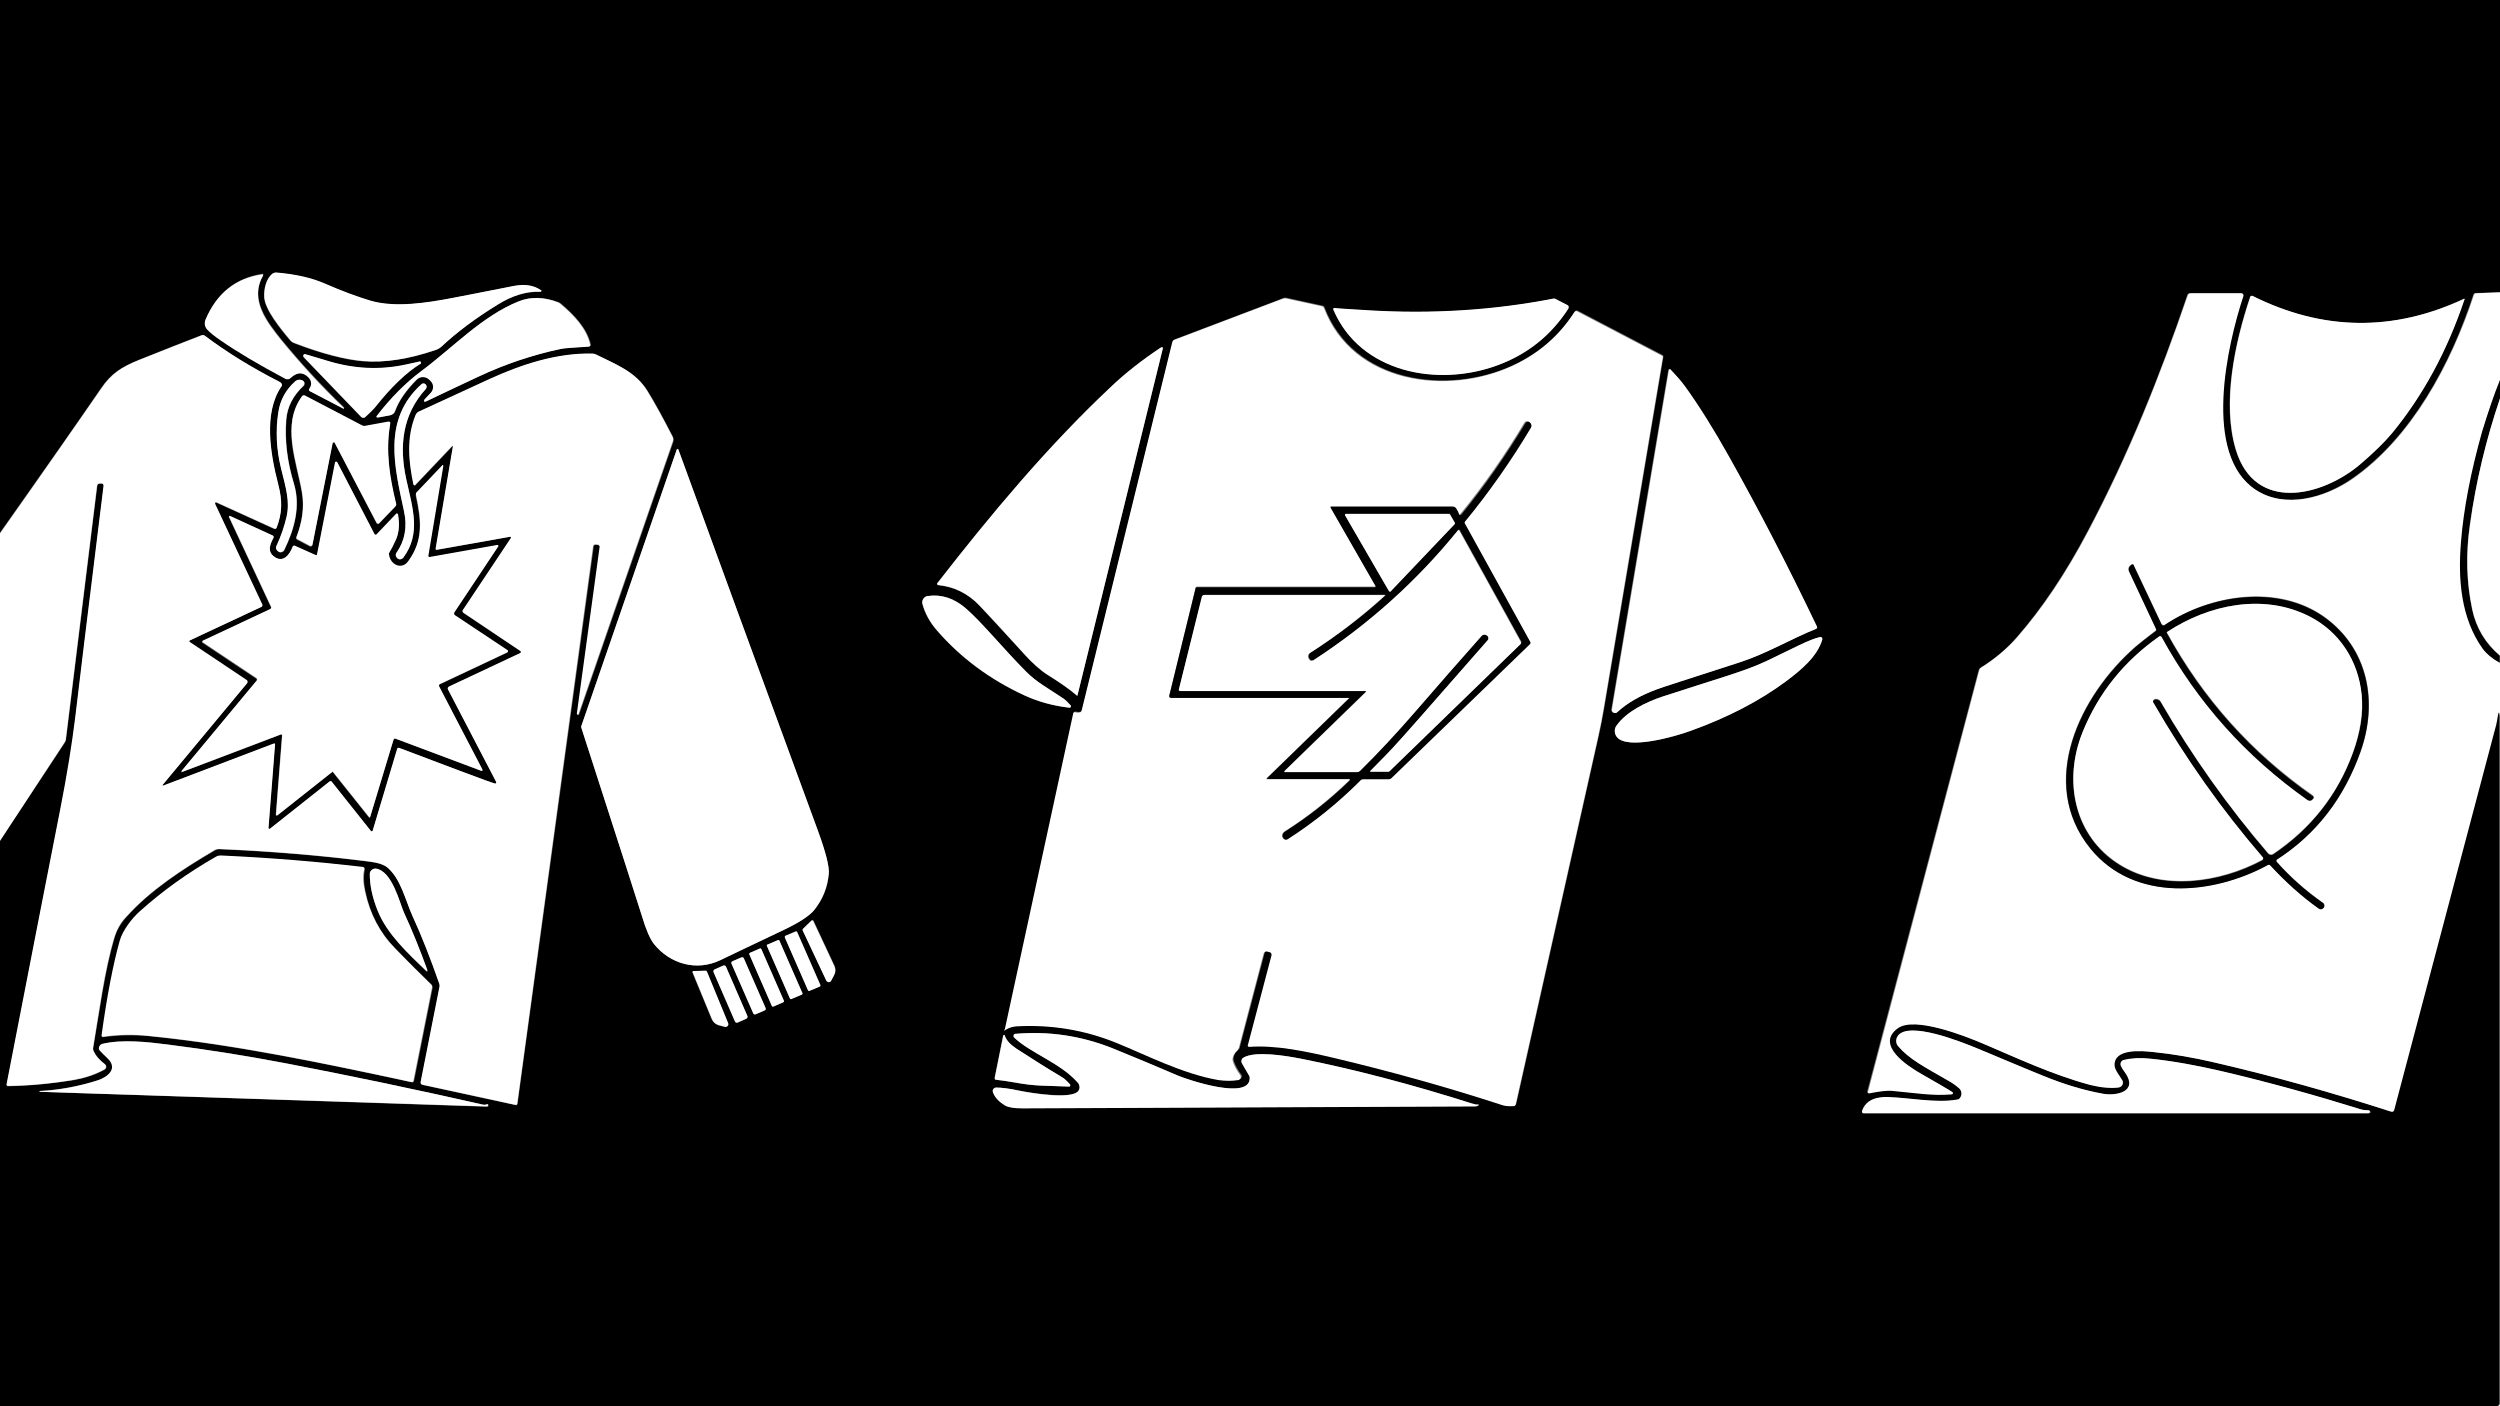 <svg xmlns="http://www.w3.org/2000/svg" xmlns:xlink="http://www.w3.org/1999/xlink" id="Layer_1" x="0px" y="0px" viewBox="0 0 768 432" style="enable-background:new 0 0 768 432;" xml:space="preserve"><rect x="0" y="0" width="768" height="432" fill="#808080" stroke="none"/><style type="text/css">	.st0{fill:#FFFFFF;}</style><path d="M768,0v89.8l-7.5,0.2c-0.3,0-0.6,0.2-0.7,0.5c-6.9,21.2-19.1,44-37.4,56.6c-8.5,5.9-20.6,9.2-29.6,3.3 c-16.5-10.9-8.8-44.5-3.8-59.6c0.1-0.3-0.1-0.6-0.4-0.7c-0.1,0-0.1,0-0.2,0h-15.7c-0.4,0-0.7,0.2-0.8,0.6 c-8.4,24.8-18.2,49.1-30.7,72.7c-6.7,12.7-14,23.6-21.9,32.6c-3,3.5-6.7,6.5-10.9,9.1c-0.3,0.2-0.5,0.5-0.6,0.9l-34.2,129.3 c0,0.2,0,0.3,0.2,0.4h0.1c3.3-0.6,5.6-0.9,6.9-0.8c7.5,0.7,12.5,1.6,18.5,1.1c0.2,0,0.3-0.2,0.3-0.4c0-0.1-0.1-0.2-0.2-0.3 c-2.8-1.7-5.9-3.5-9.4-5.5c-4.4-2.5-14.4-9-7.4-14.1c5.2-3.8,21,2.5,26.4,4.8c9.7,4.1,21.1,9.5,32.7,12.6c3.2,0.8,6.1,1.1,8.8,0.8 c0.8-0.1,1.4-0.8,1.3-1.6c0-0.2-0.1-0.4-0.2-0.5c-0.7-1.2-2.3-3.2-2.4-4.7c-0.1-5.1,8.2-4.4,11.9-4c6.1,0.6,12.4,1.7,18.8,3.2 c18.3,4.2,36.4,9.3,54.3,15.1c0.4,0.1,0.8-0.1,1-0.5l0,0c1.1-4.1,11.5-43.5,31.3-118.2c0.2-0.6,0.3-1.5,0.5-2.6 c0.2-1.7,0.5-1.7,0.8-0.2v211.5c-0.2,0.2-0.4,0.3-0.5,0.6H0V258.3l19.9-30.1c0.2-0.3,0.3-0.6,0.4-1l9.6-77.9c0-0.4,0.4-0.7,0.8-0.7 h0.5c0.4,0,0.7,0.3,0.7,0.7v0.1c-5.1,41.3-8,65-8.7,71.2c-0.9,8.1-2.4,17.5-4.6,28.2c-3.3,16.7-8.8,44.9-16.5,84.5 c0,0.2,0.1,0.4,0.3,0.4h0.1c6.6-0.1,13.4-0.8,20.4-1.9c3.3-0.6,6.4-1.6,9.3-3.2c0.5-0.3,0.6-0.8,0.4-1.3c-0.1-0.1-0.2-0.2-0.3-0.3 c-1.6-1.2-2.8-2.6-3.5-4.1c-0.2-0.3-0.2-0.7-0.1-1.1c1.8-10.5,3.5-23.5,6.5-33.7c0.7-2.3,1.9-4.4,3.5-6.2 c7.5-8.4,17.4-14.8,27.4-20.7c0.4-0.2,0.8-0.3,1.2-0.3c16.3,0.7,31.9,2,46.6,3.9c2.4,0.3,4.1,0.9,5.1,1.7c4.2,3.5,5.6,10.1,7.8,15 c2.7,6,5.4,13,8.2,20.7c0.1,0.3,0.1,0.6,0.1,1l-5.8,29.3c-0.1,0.3,0.2,0.7,0.5,0.8l28.6,6.2c0.3,0.1,0.5-0.1,0.6-0.4l0,0l23.4-171.2 c0-0.3,0.3-0.5,0.7-0.5l0.8,0.1c0.3,0,0.6,0.3,0.5,0.7l-7,51.2c0,0.1,0.1,0.3,0.2,0.3c0.1,0,0.2-0.1,0.3-0.2l29-83.9 c0.1-0.4,0.1-0.9-0.1-1.3c-3-5.9-5.6-10.6-7.7-14c-3.8-6.2-10.1-8.4-15.8-11.3c-0.4-0.2-0.8-0.3-1.2-0.3 c-10.8-0.2-21.4,3.2-31.5,7.8c-3.4,1.6-10.6,4.9-21.5,9.9c-0.6,0.3-1,0.7-1.3,1.3c-2.8,6.9-2.1,14.2-0.6,21.3c0,0.1,0.2,0.2,0.3,0.2 c0.1,0,0.1,0,0.1-0.1l11.4-12c0.1-0.1,0.1-0.1,0.2,0c0,0,0.1,0.1,0,0.1l-5.3,31.4c0,0.1,0.1,0.2,0.2,0.3h0.1l22.5-4 c0.2,0,0.3,0.1,0.4,0.3c0,0.1,0,0.2,0,0.2l-14.8,22.2c-0.2,0.2-0.1,0.6,0.1,0.7l0,0l17.6,11.8c0.2,0.1,0.2,0.3,0.1,0.5 c0,0.1-0.1,0.1-0.1,0.1L138.1,211c-0.3,0.2-0.5,0.5-0.3,0.9l0,0l14.8,28.4c0.1,0.2,0,0.4-0.2,0.5l0,0c-0.4,0.2-18.5-6.8-29.7-11 c-0.2-0.1-0.4,0-0.5,0.2l0,0l-7.7,25.3c-0.1,0.2-0.3,0.3-0.4,0.2c-0.1,0-0.1-0.1-0.2-0.1l-12-15.1c-0.1-0.2-0.4-0.2-0.6-0.1l0,0 L83,254.7c-0.1,0.1-0.3,0.1-0.5,0c-0.1-0.1-0.1-0.1-0.1-0.2l2-25.5c0-0.2-0.1-0.4-0.3-0.4c-0.1,0-0.1,0-0.2,0L50,241.5 c-0.1,0-0.2,0-0.2-0.1s0-0.1,0-0.2l26-31.3c0.2-0.2,0.2-0.6-0.1-0.8c0,0,0,0-0.1,0l-17.5-11.7c-0.2-0.1-0.2-0.3-0.1-0.5l0.1-0.1 l22-10.3c0.3-0.1,0.4-0.4,0.3-0.7l0,0l-14.4-31c-0.1-0.2,0-0.3,0.1-0.4c0.1,0,0.2,0,0.3,0l17.8,8.1c0.3,0.1,0.6,0,0.7-0.3l0,0 c1.8-4.6,1.9-8.2,0.5-13.3c-2.4-9.3-4.6-21.8,0.9-30c0.3-0.5,0.2-1.1-0.3-1.4c0,0-0.1,0-0.1-0.1c-9-4.6-16.7-9.4-23.2-14.3 c-0.3-0.2-0.6-0.3-0.9-0.1c-5,1.9-11.4,4.4-19.3,7.6c-5.4,2.2-8.5,4.2-11.6,8.8c-6.3,9.3-16.7,24.1-31.1,44.5V0H768z M166.2,89.3 c-2.2-1.6-5-2-8.3-1.4c-8.2,1.6-14.5,2.8-18.9,3.7c-8.3,1.6-17.7,3-25.1,0.9c-4-1.1-8.7-2.9-14.2-5.3c-4.1-1.8-9.1-2.9-15-3.4 c-0.4,0-0.7,0.1-1,0.3c-2,1.5-2.7,4.7-2.6,7.1c0.2,4,5.1,10,8,13.4c0.3,0.3,0.6,0.6,1.1,0.8c8.5,3.3,15.6,5.1,21.2,5.6 c6.6,0.5,14.1-0.6,22.3-3.4c0.7-0.2,1.3-0.6,1.9-1.1c4.6-4.3,10.3-8.6,17.3-12.9c4.5-2.8,8.9-4.1,13.1-3.9c0.1,0,0.2-0.1,0.2-0.2 C166.3,89.4,166.3,89.4,166.2,89.3z M105.4,125.5c0.1,0.1,0.2,0,0.3-0.1c0.1-0.1,0-0.2,0-0.3l0,0c-7-6.7-13.4-13.7-19.3-20.9 c-4.3-5.4-9.8-12.3-5.5-19.7c0.1-0.1,0-0.3-0.1-0.4c-0.1,0-0.1,0-0.2,0c-8.2,1.3-14,5.9-17.4,14c-0.4,1-0.2,2.1,0.5,2.9 c0.9,1,2.4,2.2,4.2,3.4c5.2,3.5,11.8,7.5,19.9,11.8c0.5,0.3,1.1,0.2,1.5-0.2c1.8-1.6,3.4-1.9,4.9-0.8c1.6,1.2,1.9,2.6,0.9,4.1 c-0.2,0.2-0.1,0.6,0.1,0.8l0,0L105.4,125.5z M756.8,91.8c-21.7,10.2-43.3,9.9-65-0.9c-0.2-0.1-0.5,0-0.6,0.2c0,0,0,0,0,0.1 c-4.8,14.3-8.7,32.8-4.4,47c5.9,19.3,26.4,14.4,38.1,4.5c4.3-3.6,7.6-6.9,10-9.8c9.4-11.5,16.8-25.1,22.1-40.9c0-0.1,0-0.2-0.1-0.3 C756.9,91.8,756.8,91.8,756.8,91.8z M130.9,123.3c7.1-3.4,12.6-6,16.3-7.7c8.1-3.8,16.6-6.6,25.3-8.5c0.8-0.2,3.6-0.4,8.5-0.7 c0.3,0,0.5-0.3,0.5-0.5c0,0,0,0,0-0.1c-1.1-4.9-4.9-8.9-9.1-12.5c-0.3-0.2-0.5-0.4-0.8-0.5c-4.4-1.6-8.4-1.7-12.1-0.3 c-11.2,4.4-20.4,14.3-29.9,21.4c-4.8,3.6-9.4,8.2-13.7,13.8c-0.1,0.1-0.1,0.3,0.1,0.4c0.1,0,0.2,0.1,0.2,0.1l3.8-0.7 c0.7-0.1,1.3-0.6,1.5-1.3c1.1-3.2,3.4-6.4,6.7-9.7c1.1-1,2.8-1.1,3.8,0l0.4,0.4c1.1,1,1.1,2.7,0.1,3.7l-1.9,2 c-0.2,0.1-0.2,0.4,0,0.5C130.6,123.4,130.7,123.4,130.9,123.3z M309,316.3c1-0.7,2.1-1.1,3.5-1.2c10.7-0.5,20.9,1.2,30.8,5.1 c8.5,3.4,20.2,9.6,31.3,11.4c2.1,0.3,4.1,0.4,6.1,0c0.5-0.1,0.8-0.6,0.8-1.1c0-0.1-0.1-0.3-0.2-0.4c-1.1-1.5-1.9-2.9-2.3-4.3 c-0.1-0.4-0.1-0.8,0-1.1c0.2-0.8,0.6-1.5,1.4-2.2c0.3-0.2,0.5-0.5,0.5-0.9l7.6-28.9c0.1-0.5,0.6-0.7,1-0.6l0.8,0.2 c0.4,0.1,0.7,0.6,0.6,1l0,0l-7.3,27.7c-0.1,0.2,0.1,0.4,0.2,0.4h0.1c8.4-0.6,17.6,1.4,26.5,3.5c16.8,4,33.8,8.8,51,14.3 c1,0.3,2.3,0.4,3.8,0.4c0.3,0,0.5-0.2,0.6-0.5c4.4-19.6,12.8-57.2,25.3-112.8c0.7-3.1,1.3-6.2,1.8-9.2 c5.7-33.8,11.7-69.6,18.1-107.5c0-0.2-0.1-0.4-0.2-0.5l-26.2-13.7c-0.3-0.1-0.6,0-0.7,0.2c-4.7,7.4-11.1,12.9-19.1,16.6 c-20.1,9.3-49.1,5.4-57.9-17.8c-0.1-0.3-0.3-0.5-0.6-0.5l-11-2.4c-0.4-0.1-0.8-0.1-1.1,0.1L361,104.2c-0.4,0.1-0.6,0.4-0.7,0.8 l-27.8,113c-0.1,0.4-0.4,0.7-0.8,0.7c-0.5,0-1,0-1.2-0.1s-0.4,0-0.5,0.2v0.1l-21,97c0,0.1,0,0.2,0.2,0.3 C308.9,316.4,309,316.4,309,316.3z M409.6,95.1c8.3,19.5,32.2,23.7,50.2,17.2c9.4-3.4,16.7-9.2,22-17.5c0.2-0.3,0.1-0.8-0.2-1 c0,0,0,0-0.1,0l-3.7-1.9c-0.2-0.1-0.3-0.1-0.5-0.1c-18.4,3.6-37.4,4.8-57.1,3.6c-6.4-0.4-9.9-0.6-10.3-0.7c-0.2,0-0.3,0.1-0.4,0.3 C409.5,95,409.5,95.1,409.6,95.1z M331,213.6l26.2-106.4c0-0.2-0.1-0.4-0.3-0.4c-0.1,0-0.2,0-0.3,0c-5.7,3.7-11,7.9-15.7,12.4 c-19.4,18.3-36.5,38.8-53,60c-0.1,0.1-0.1,0.4,0.1,0.5c0,0,0.1,0.1,0.2,0.1c5,0.5,9.3,2.6,12.8,6.4c4.1,4.4,8.8,9.5,14.1,15.3 c1.7,1.9,4.6,4.5,6.6,5.8c3.8,2.3,6.9,4.5,9.2,6.5C330.9,213.7,331,213.7,331,213.6C331,213.7,331,213.6,331,213.6z M129.1,111.1 c0,0-1.5,0.3-4.5,1c-7.9,1.7-15.9,1.3-24-1.2c-4.2-1.3-6.4-2-6.7-2c-0.3-0.1-0.6,0.1-0.7,0.4c0,0.2,0,0.4,0.1,0.5l17.7,18.4 c0.3,0.3,0.8,0.3,1.2,0l0,0c1.1-1.1,2.3-2.2,3.1-3.1c4.8-6.2,9.5-10.6,13.9-13.3c0.2-0.1,0.2-0.3,0.1-0.5 C129.3,111.2,129.2,111.1,129.1,111.1z M496.8,218.8c3.2-2.9,7.2-5.2,12.2-7.1c1.3-0.5,9.8-3.3,25.5-8.3c8.3-2.7,15.5-7.1,23.2-10.2 c0.3-0.1,0.4-0.4,0.3-0.7l0,0c-8.8-18.5-17.8-35.9-27-52.2c-4.7-8.4-9.2-15.6-13.6-21.7c-1.1-1.6-2.6-3.3-4.4-5.1 c-0.1-0.1-0.3-0.1-0.4,0l-0.1,0.1L495,217.9c-0.1,0.5,0.3,1.1,0.8,1.1C496.2,219.1,496.5,219,496.8,218.8z M93.1,117l-0.2-0.1 c-0.7-0.4-1.5-0.2-2.1,0.3c-2.9,2.5-4.7,5.6-5.2,9.4c-0.9,5.8-0.6,11.6,0.8,17.3c1.5,6,2.8,10.2,1.7,15c-0.7,3-1.7,5.9-3.1,8.9 c-0.3,0.6,0,1.3,0.6,1.7l0.1,0.1c0.6,0.3,1.4,0,1.7-0.6c3.1-6.5,5-13.4,3-20.2c-2.1-6.9-2.9-13.4-2.4-19.8c0.3-4,2.1-7.5,5.4-10.5 c0.3-0.3,0.4-0.9,0-1.2C93.2,117.1,93.2,117.1,93.1,117z M130.8,118.1c-0.3-0.4-0.9-0.4-1.3-0.1l0,0c-12.1,10.9-8.3,25.4-5.4,39 c1,4.8,0.3,9.1-2.3,12.8c-0.4,0.5-0.3,1.3,0.3,1.7l0.1,0.1c0.5,0.4,1.3,0.3,1.7-0.3c5.5-7.4,2.8-15.1,0.9-24.1 c-2.2-10-1.2-19.8,6-27.7C131.1,119.2,131.1,118.6,130.8,118.1L130.8,118.1z M102.8,136l12.9,24.8c0.1,0.2,0.4,0.3,0.6,0.2l0.1-0.1 l4.9-5.1c0.2-0.2,0.3-0.6,0.3-0.9c-2-8.3-3.2-16.2-1.8-24.6c0-0.3-0.1-0.6-0.4-0.6c-0.1,0-0.1,0-0.2,0l-7.1,1.3 c-0.3,0.1-0.6,0-0.9-0.1l-17.6-9.2c-0.3-0.2-0.7-0.1-0.9,0.2c-6.4,8.8-1.6,20.1,0,29.5c0.8,4.7,0,9.3-1.7,13.7 c-0.1,0.3,0,0.5,0.2,0.7l4,2.1c0.2,0.1,0.5,0,0.7-0.2v-0.1l6.2-31.3c0-0.2,0.2-0.3,0.4-0.3C102.7,135.8,102.8,135.9,102.8,136z  M207.9,138.1L178.6,223c-0.1,0.2-0.1,0.4,0,0.6c12,37.2,18.2,56.4,18.5,57.5c1.3,4.4,2.6,7.4,3.8,8.9c5.1,6.3,13.2,8.4,20.3,5 c4.7-2.2,11.1-5.3,19.3-9.2c4.9-2.3,8.1-4.4,9.6-6.2c2.7-3.3,4.2-7,4.5-11.2c0.2-2.1-0.9-6.5-3.3-13.1 c-19.3-52.5-33.6-91.6-42.9-117.2c0-0.1-0.2-0.2-0.3-0.2C208,138,207.9,138.1,207.9,138.1z M121.8,158l-6,6.3 c-0.2,0.2-0.5,0.2-0.6,0l-0.1-0.1l-11.4-22c-0.1-0.2-0.3-0.2-0.5-0.2c-0.1,0.1-0.2,0.1-0.2,0.3l-5.5,28.1c0,0.2-0.2,0.3-0.4,0.3 c0,0,0,0-0.1,0l-6.5-2.9c-0.2-0.1-0.5,0-0.6,0.2l0,0c-0.9,2.5-3.1,5.2-5.9,2.9c-1.9-1.6-1-3.6,0-5.6c0.1-0.2,0-0.5-0.2-0.7l0,0 l-13.1-6c-0.1-0.1-0.3,0-0.4,0.1c0,0.1,0,0.1,0,0.2l12.9,27.6c0.1,0.3,0,0.6-0.3,0.7l0,0L62.2,197c-0.1,0.1-0.2,0.2-0.1,0.4l0.1,0.1 l16.5,11c0.2,0.2,0.3,0.5,0.1,0.7l0,0L55.7,237c-0.1,0.1-0.1,0.2,0,0.2c0,0,0.1,0.1,0.2,0l30.3-11.5c0.2-0.1,0.4,0,0.4,0.2v0.1 l-1.9,24.3c0,0.2,0.1,0.3,0.3,0.3c0.1,0,0.2,0,0.2-0.1l16.8-13.3c0.1,0,0.1,0,0.2,0l11.1,13.9c0.1,0.1,0.2,0.1,0.3,0l0.1-0.1 l7.2-23.8c0.1-0.2,0.3-0.4,0.5-0.3l0,0l26.4,9.9c0.2,0.1,0.3,0,0.4-0.2c0-0.1,0-0.2,0-0.2L134.8,211c-0.1-0.3,0-0.6,0.2-0.7l0,0 l20.6-9.7c0.2-0.1,0.3-0.3,0.2-0.5c0-0.1-0.1-0.1-0.1-0.2l-16.1-10.7c-0.3-0.2-0.4-0.6-0.2-0.9l0,0l13.5-20.3c0.1-0.1,0-0.3-0.1-0.4 c-0.1,0-0.1-0.1-0.2,0l-20.8,3.7c-0.2,0-0.4-0.1-0.4-0.3v-0.1l4.6-27.6c0-0.1,0-0.2-0.1-0.2s-0.1,0-0.1,0.1l-7.8,8.2 c-0.2,0.2-0.3,0.6-0.3,0.9c1.7,7.8,2.3,14-2.4,20.4c-2,2.7-5.6,1.1-5.9-2.1c0-0.3,0-0.6,0.2-0.8c0.4-0.6,1.1-1.9,2-3.9 c0.9-2.1,1.1-4.6,0.6-7.5C122.2,158.2,122,158.1,121.8,158C121.9,157.9,121.8,157.9,121.8,158z M328.5,217.4c0.2,0,0.5-0.2,0.5-0.4 c0-0.1,0-0.2-0.1-0.3c-0.8-0.9-1.5-1.6-2.2-2.1c-4.9-3.4-8.2-5-11.4-8.2c-6.8-6.8-13.7-15.3-18.7-19.6c-3.5-3.1-7.4-4.3-11.6-3.7 c-1.1,0.2-1.8,1.2-1.7,2.2c0,0.1,0,0.1,0,0.2c0.8,3,2.3,5.7,4.5,8.2c7.3,8.4,16.2,15,26.8,19.9C319,215.6,323.6,216.9,328.5,217.4z  M559.1,195.7c-3.5,0.8-7.9,3.3-16.5,7.4c-6.5,3.1-15.4,5.5-31.9,10.9c-4.8,1.6-11,4.5-14.1,8.9c-0.7,1-0.7,2.5,0.1,3.5 c3.2,4,17.6,0,22.7-1.9c11.4-4.1,21.2-9.2,29.4-15.3c4.5-3.4,9.4-7.4,11-12.7c0.1-0.3-0.1-0.7-0.4-0.8 C559.3,195.7,559.2,195.7,559.1,195.7z M31.8,318.6c4.5-0.6,9.1-0.7,13.8-0.3c26.8,2.7,54.5,8.5,81,14.2c0.3,0.1,0.5-0.1,0.6-0.4 l0,0l5.7-28.6c0.1-0.4-0.1-0.7-0.3-1c-3.4-3.3-7.2-7-11.1-11.1c-4.7-4.8-7.8-10.6-9.2-17.5c-0.6-2.7-0.6-5-0.2-6.8 c0.1-0.3-0.1-0.6-0.4-0.6c0,0,0,0-0.1,0c-13.8-1.6-28.3-2.8-43.5-3.5c-0.6,0-1.1,0.1-1.6,0.4c-8.7,4.9-16.4,10.5-23.3,16.7 c-2.5,2.2-5.3,5.9-6.2,9c-2,7.1-3.9,16.8-5.6,29.1c0,0.2,0.1,0.5,0.4,0.5C31.7,318.6,31.7,318.6,31.8,318.6z M131.3,298.2 c-2.4-6.6-4.8-12.5-7.2-17.7c-1.2-2.5-3.6-12.9-8.7-13.5c-0.9-0.1-1.7,0.5-1.8,1.4c0,0.1,0,0.1,0,0.2c0,3.4,0.8,7.2,2.4,11.2 c2.9,7.3,9.6,13.4,15,18.6c0.1,0.1,0.2,0.1,0.3,0C131.3,298.3,131.3,298.2,131.3,298.2z M246.8,285.3c-0.2,0.1-0.2,0.4-0.1,0.6 l7.2,15.3c0.2,0.4,0.7,0.6,1.1,0.4c0.2-0.1,0.3-0.2,0.4-0.4l0.9-1.7c0.5-0.9,0.5-1.9,0.1-2.8l-6.5-13.9c-0.1-0.1-0.2-0.2-0.4-0.1 c0,0,0,0-0.1,0L246.8,285.3z M244.9,286.3c-0.1-0.2-0.3-0.3-0.5-0.2l-3.1,1.3c-0.2,0.1-0.3,0.3-0.2,0.5l0,0l7.1,16.2 c0.1,0.2,0.3,0.3,0.5,0.2l3.1-1.3c0.2-0.1,0.3-0.3,0.2-0.5l0,0L244.9,286.3z M239.4,288.9c-0.1-0.1-0.2-0.2-0.4-0.1l0,0l-3.3,1.4 c-0.1,0.1-0.2,0.2-0.1,0.4l0,0l7.1,16.2c0.1,0.1,0.2,0.2,0.4,0.1l0,0l3.3-1.4c0.1-0.1,0.2-0.2,0.1-0.4l0,0L239.4,288.9z  M233.9,291.6c-0.1-0.2-0.3-0.3-0.5-0.2l-3,1.3c-0.2,0.1-0.3,0.3-0.2,0.5l0,0l6.9,15.8c0.1,0.2,0.3,0.3,0.5,0.2l3-1.3 c0.2-0.1,0.3-0.3,0.2-0.5l0,0L233.9,291.6z M228.5,294.4c-0.1-0.3-0.5-0.4-0.7-0.3l0,0l-2.8,1.2c-0.3,0.1-0.4,0.5-0.3,0.7l0,0 l6.7,15.3c0.1,0.3,0.5,0.4,0.7,0.3l0,0l2.8-1.2c0.3-0.1,0.4-0.5,0.3-0.7l0,0L228.5,294.4z M223,297c-0.1-0.3-0.5-0.4-0.8-0.3l0,0 l-2.7,1.2c-0.3,0.1-0.4,0.5-0.3,0.8l0,0l6.6,15.2c0.1,0.3,0.5,0.4,0.8,0.3l0,0l2.7-1.2c0.3-0.1,0.4-0.5,0.3-0.8l0,0L223,297z  M216.7,298.2l-3.7,0.2c-0.2,0-0.3,0.1-0.3,0.3v0.1l5.9,14.3c0.4,0.9,1.2,1.6,2.1,1.9l1.9,0.5c0.5,0.1,0.9-0.2,1-0.6 c0-0.2,0-0.4,0-0.5l-6.5-15.8C217.2,298.3,217,298.2,216.7,298.2z M727.7,341.1c-0.5-0.1-1.4,0-2.2-0.2 c-14.2-4.4-28.3-8.3-42.2-11.6c-8.2-2-15.8-3.3-22.7-4c-2.9-0.3-5.5-0.2-7.9,0.4c-0.8,0.2-1.2,1-1,1.7v0.1c0.2,0.5,0.6,1.2,1.3,2.1 c4.2,5.9-2.8,7.2-6.7,6.5c-5.6-1-11.8-2.8-18.4-5.5c-0.2-0.1-6.9-2.9-20.2-8.4c-5.3-2.2-21.2-8.5-24.5-3.9c-0.7,1-0.6,2.3,0.1,3.2 c3.3,3.9,7.7,6.2,16.3,11.1c0.8,0.5,1.7,1.1,2.4,1.8c0.9,0.8,1,2.2,0.2,3.1c-0.1,0.1-0.1,0.1-0.2,0.2c0,0-0.3,0.1-0.7,0.2 c-6.3,1.1-14.7-0.6-21.1-0.8c-3.3-0.1-6.7,0.7-8,4.3c-0.1,0.3,0.1,0.6,0.3,0.6c0.1,0,0.1,0,0.2,0h155.1c0.2,0,0.5-0.2,0.5-0.4 C728.1,341.4,727.9,341.2,727.7,341.1z M308.1,318.3l-2.6,12.9c0,0.2,0.1,0.5,0.3,0.5c0,0,0,0,0.1,0c1.1,0.1,3.3,0.4,6.7,1 c2.3,0.4,4.7,0.7,7.3,0.8c5.6,0.2,8.5,0.3,8.5,0.3c0.2-0.1,0.4-0.3,0.3-0.5c0-0.1,0-0.1-0.1-0.2c-0.9-1-1.7-1.8-2.6-2.3 c-4.1-2.5-8.7-5.4-13.9-8.7c-1.8-1.2-2.9-2.4-3.5-3.9c-0.1-0.2-0.2-0.2-0.4-0.2C308.2,318.1,308.1,318.2,308.1,318.3z M454,339.3 c-0.2,0.1-0.8,0-1.8-0.3c-18.6-5.9-36.2-10.5-52.7-13.8c-4.7-0.9-13.9-2.5-17.5-0.3c-0.6,0.4-0.8,1.1-0.5,1.7l2.2,3.8 c0.1,0.2,0.1,0.3,0.2,0.5c0.6,7.5-19.3,0.7-22.1-0.5c-6.7-2.9-13.4-5.7-20.1-8.4c-9.5-3.8-19.5-5.3-29.8-4.4c-0.3,0-0.6,0.3-0.5,0.7 c0,0.1,0.1,0.3,0.2,0.4c4.7,4.7,14.2,7.9,19.5,13.8c0.7,0.8,0.8,2,0.2,2.7c-2.1,2.5-14.2,0.6-18.4-0.2c-2.8-0.6-5.1-0.9-6.9-0.9 c-0.6,0-1,0.5-1,1c0,0.1,0,0.2,0.1,0.3c0.6,1.7,1.9,3,3.7,4.1c1.1,0.6,2.9,0.9,5.4,0.9s48.9-0.2,139-0.6c0.6,0,0.9-0.1,1.1-0.4 c0-0.1,0-0.2,0-0.2C454.1,339.3,454.1,339.3,454,339.3z M12.1,335.4C12.1,335.4,12.2,335.5,12.1,335.4l137.6,4.6 c0.2,0,0.4-0.2,0.4-0.4c0-0.1-0.1-0.3-0.2-0.4c-0.1,0-0.3,0-0.8,0.2c-0.1,0-0.3,0-0.8-0.1c-20.7-4.6-40.7-8.8-60.1-12.6 c-12.5-2.4-24.6-4.3-36.4-5.8c-6.2-0.8-14.2-1.7-20.3-0.2c-0.7,0.2-1.1,0.9-0.9,1.5c0,0.2,0.1,0.4,0.3,0.5c0.6,0.7,1.4,1.5,2.3,2.3 c3.4,3.2,0,5.8-3,6.8c-6,1.9-12,3-17.9,3.3l0,0v0.3H12.1z"></path><path class="st0" d="M166.1,89.6c-4.2-0.2-8.6,1.1-13.1,3.9c-7,4.3-12.7,8.6-17.3,12.9c-0.5,0.5-1.2,0.9-1.9,1.1 c-8.2,2.8-15.7,4-22.3,3.4c-5.6-0.5-12.6-2.3-21.2-5.6c-0.4-0.2-0.8-0.4-1.1-0.8c-2.9-3.5-7.9-9.5-8-13.4c-0.1-2.4,0.6-5.6,2.6-7.1 c0.3-0.2,0.7-0.3,1-0.3c5.9,0.5,10.9,1.6,15,3.4c5.5,2.4,10.2,4.1,14.2,5.3c7.4,2.1,16.8,0.7,25.1-0.9c4.4-0.8,10.7-2.1,18.9-3.7 c3.3-0.6,6-0.2,8.3,1.4c0.1,0.1,0.1,0.2,0,0.2C166.3,89.6,166.2,89.6,166.1,89.6z"></path><path class="st0" d="M105.4,125.5l-10.2-5.3c-0.3-0.1-0.4-0.5-0.2-0.7l0,0c1-1.5,0.7-2.9-0.9-4.1c-1.5-1.1-3.1-0.9-4.9,0.8 c-0.4,0.4-1,0.4-1.5,0.2c-8.1-4.3-14.7-8.2-19.9-11.8c-1.9-1.3-3.3-2.4-4.2-3.4c-0.7-0.8-0.9-1.9-0.5-2.9c3.4-8.1,9.2-12.8,17.4-14 c0.2,0,0.3,0.1,0.3,0.2s0,0.1,0,0.2c-4.3,7.4,1.2,14.3,5.5,19.7c5.9,7.2,12.3,14.2,19.3,20.9c0.1,0.1,0.1,0.2,0,0.3 C105.6,125.5,105.5,125.6,105.4,125.5L105.4,125.5z"></path><path class="st0" d="M768,89.8v26.9c-1.8,4.4-3.6,9.7-5.3,15.9c-3.5,12.5-5.7,23.8-6.5,34.1c-0.9,11.1,0,23.2,6.7,32.6 c1.1,1.6,2.8,3,5.2,4.3V220c-0.3-1.5-0.6-1.5-0.8,0.2c-0.2,1.1-0.3,1.9-0.5,2.6C747,297.5,736.6,336.9,735.5,341 c-0.1,0.4-0.5,0.7-0.9,0.5l0,0c-18-5.8-36.1-10.9-54.3-15.1c-6.4-1.5-12.7-2.6-18.8-3.2c-3.7-0.4-12-1.1-11.9,4 c0,1.5,1.7,3.4,2.4,4.7c0.4,0.7,0.1,1.6-0.6,2c-0.2,0.1-0.3,0.1-0.5,0.2c-2.7,0.3-5.6,0-8.8-0.8c-11.6-3.1-23-8.5-32.7-12.6 c-5.4-2.3-21.2-8.6-26.4-4.8c-7,5.1,3,11.6,7.4,14.1c3.5,2,6.7,3.8,9.4,5.5c0.2,0.1,0.2,0.3,0.1,0.5c-0.1,0.1-0.2,0.2-0.3,0.2 c-6,0.5-11-0.4-18.5-1.1c-1.2-0.1-3.5,0.1-6.9,0.8c-0.2,0-0.3-0.1-0.4-0.2v-0.1L608,206c0.1-0.4,0.3-0.7,0.6-0.9 c4.2-2.6,7.8-5.7,10.9-9.1c7.9-9,15.2-19.9,21.9-32.6c12.5-23.5,22.2-47.9,30.7-72.7c0.1-0.3,0.4-0.6,0.8-0.6h15.7 c0.3,0,0.6,0.3,0.6,0.6c0,0.1,0,0.1,0,0.2c-5,15.1-12.7,48.7,3.8,59.6c9,5.9,21.1,2.5,29.6-3.3c18.2-12.6,30.4-35.3,37.4-56.6 c0.1-0.3,0.3-0.5,0.7-0.5L768,89.8z M699.5,264c12.1-7.8,20.6-18.8,25.7-33.1c5.5-15.4,2.3-31.8-11.1-41.4 c-14.1-10.1-34.8-7.1-49,2.4c-0.3,0.2-0.8,0.1-1-0.2c0,0,0-0.1-0.1-0.1l-8.5-18c-0.1-0.3-0.4-0.4-0.7-0.2c0,0,0,0-0.1,0l-0.2,0.2 c-0.6,0.4-0.9,1.2-0.5,1.9l8.3,17.7c0.1,0.2,0,0.5-0.2,0.6c-3.2,2.4-5.2,4.1-6.2,4.9c-16.9,14.8-30.2,41.6-13.8,61.9 c13.5,16.6,37.6,14.3,54.4,5.1c0.3-0.2,0.7-0.1,0.9,0.1c4.7,5.1,9.6,9.5,14.8,13.2c0.5,0.3,1.1,0.2,1.5-0.2l0.1-0.1 c0.3-0.4,0.3-1.1-0.2-1.4l0,0c-5.3-3.7-10-7.9-14.2-12.6C699.2,264.6,699.2,264.3,699.5,264C699.5,264.1,699.5,264,699.5,264z"></path><path class="st0" d="M757.1,92c-5.3,15.8-12.7,29.4-22.1,40.9c-2.4,2.9-5.7,6.1-10,9.8c-11.7,9.9-32.3,14.8-38.1-4.5 c-4.3-14.2-0.4-32.7,4.4-47c0.1-0.2,0.3-0.4,0.6-0.3c0,0,0,0,0.1,0c21.6,10.8,43.3,11,65,0.9c0.1,0,0.2,0,0.3,0.1 C757.1,91.9,757.1,92,757.1,92z"></path><path class="st0" d="M130.4,122.7l1.9-2c1-1.1,1-2.7-0.1-3.7l-0.4-0.4c-1.1-1-2.8-1-3.8,0c-3.3,3.3-5.5,6.5-6.7,9.7 c-0.2,0.7-0.8,1.1-1.5,1.3l-3.8,0.7c-0.2,0-0.3-0.1-0.4-0.3c0-0.1,0-0.2,0.1-0.2c4.3-5.6,8.9-10.2,13.7-13.8 c9.6-7.1,18.7-16.9,29.9-21.4c3.7-1.5,7.8-1.4,12.1,0.3c0.3,0.1,0.6,0.3,0.8,0.5c4.2,3.5,8,7.6,9.1,12.5c0.1,0.3-0.1,0.5-0.4,0.6 c0,0,0,0-0.1,0c-4.8,0.3-7.7,0.5-8.5,0.7c-8.7,1.8-17.2,4.7-25.3,8.5c-3.7,1.7-9.1,4.3-16.3,7.7c-0.2,0.1-0.4,0-0.5-0.2 C130.3,123,130.3,122.9,130.4,122.7z"></path><path class="st0" d="M308.7,316.1l21-97c0-0.2,0.3-0.4,0.5-0.3h0.1c0.3,0.1,0.7,0.2,1.2,0.1c0.4,0,0.7-0.3,0.8-0.7l27.8-113 c0.1-0.4,0.3-0.7,0.7-0.8L394,91.8c0.4-0.1,0.8-0.2,1.1-0.1l11,2.4c0.3,0.1,0.5,0.3,0.6,0.5c8.8,23.2,37.8,27.1,57.9,17.8 c8-3.7,14.4-9.2,19.1-16.6c0.2-0.2,0.5-0.3,0.7-0.2l26.2,13.7c0.2,0.1,0.3,0.3,0.2,0.5c-6.4,37.9-12.4,73.7-18.1,107.5 c-0.5,3.1-1.1,6.1-1.8,9.2c-12.5,55.6-20.9,93.2-25.3,112.8c-0.1,0.3-0.3,0.5-0.6,0.5c-1.5,0.1-2.8,0-3.8-0.4 c-17.2-5.6-34.2-10.3-51-14.3c-8.9-2.1-18.1-4.1-26.5-3.5c-0.2,0-0.3-0.1-0.4-0.3v-0.1l7.3-27.7c0.1-0.4-0.1-0.9-0.6-1l0,0l-0.8-0.2 c-0.4-0.1-0.9,0.2-1,0.6l-7.6,28.9c-0.1,0.3-0.3,0.6-0.5,0.9c-0.8,0.7-1.2,1.4-1.4,2.2c-0.1,0.4-0.1,0.8,0,1.1 c0.4,1.3,1.1,2.7,2.3,4.3c0.3,0.4,0.2,1-0.2,1.3c-0.1,0.1-0.3,0.1-0.4,0.2c-2,0.3-4,0.3-6.1,0c-11.1-1.9-22.8-8-31.3-11.4 c-9.8-4-20.1-5.7-30.8-5.1c-1.3,0.1-2.5,0.5-3.5,1.2c-0.1,0.1-0.2,0.1-0.3,0C308.7,316.2,308.7,316.2,308.7,316.1z M414.4,214.4 C414.5,214.4,414.5,214.4,414.4,214.4c0.1,0.1,0.1,0.1,0,0.1l-25.3,24.6c-0.1,0.1-0.1,0.2,0,0.2l0.1,0.1h25.2c0.1,0,0.2,0.1,0.2,0.2 c0,0.1,0,0.1-0.1,0.1c-6.2,6-12.9,11.3-20,15.8c-0.6,0.4-0.8,1.1-0.6,1.7l0.1,0.1c0.2,0.5,0.7,0.7,1.2,0.5c0.1,0,0.1-0.1,0.2-0.1 c8.1-5.2,15.6-11.2,22.3-18c0.2-0.2,0.6-0.4,0.9-0.4h7.7c0.4,0,0.8-0.1,1-0.4l42.4-41.2c0.2-0.2,0.2-0.4,0.1-0.7l-20.1-36.4 c-0.1-0.1-0.1-0.3,0-0.5c7.4-9.1,14.2-18.7,20.3-28.9c0.3-0.5,0.2-1.2-0.3-1.6l0,0c-0.4-0.3-1-0.3-1.3,0.1l-0.1,0.1 c-5.9,9.9-12.5,19.3-19.7,28.1c-0.1,0.2-0.4,0.2-0.5,0.1c-0.1,0-0.1-0.1-0.1-0.2c-0.1-0.5-0.4-1.1-0.8-1.7c-0.2-0.3-0.6-0.6-1-0.6 H409c-0.1,0-0.3,0.1-0.3,0.2v0.1l13.9,24.1c0.1,0.1,0,0.2-0.1,0.3h-0.1h-54.7c-0.2,0-0.3,0.1-0.4,0.3l-8.1,33.1 c-0.1,0.3,0.1,0.5,0.3,0.6h0.1h54.8V214.4z"></path><path class="st0" d="M409.9,94.6c0.4,0.1,3.9,0.3,10.3,0.7c19.6,1.2,38.7,0,57.1-3.6c0.2,0,0.3,0,0.5,0.1l3.7,1.9 c0.4,0.2,0.5,0.6,0.3,1c0,0,0,0,0,0.1c-5.3,8.2-12.6,14.1-22,17.5c-18,6.6-41.9,2.4-50.2-17.2c-0.1-0.2,0-0.4,0.2-0.4 C409.8,94.7,409.8,94.6,409.9,94.6z"></path><path class="st0" d="M0,258.3v-94.4c14.4-20.4,24.7-35.3,31.1-44.5c3.1-4.6,6.2-6.6,11.6-8.8c7.9-3.1,14.3-5.7,19.3-7.6 c0.3-0.1,0.7-0.1,0.9,0.1c6.5,4.9,14.2,9.7,23.2,14.3c0.5,0.3,0.7,0.9,0.4,1.3c0,0,0,0.1-0.1,0.1c-5.5,8.2-3.3,20.7-0.9,30 c1.3,5.1,1.2,8.8-0.5,13.3c-0.1,0.3-0.4,0.4-0.7,0.3l0,0l-17.8-8.1c-0.2-0.1-0.4,0-0.4,0.2c0,0.1,0,0.2,0,0.3l14.5,30.9 c0.1,0.3,0,0.6-0.2,0.7l0,0l-22,10.3c-0.2,0.1-0.2,0.3-0.2,0.4c0,0.1,0.1,0.1,0.1,0.1l17.5,11.7c0.3,0.2,0.3,0.5,0.2,0.8 c0,0,0,0,0,0.1l-26,31.3c-0.1,0.1,0,0.2,0,0.2s0.1,0,0.2,0l33.9-12.9c0.2-0.1,0.4,0,0.4,0.2c0,0,0,0.1,0,0.2l-2,25.5 c0,0.2,0.1,0.3,0.3,0.3c0.1,0,0.2,0,0.2-0.1l18.3-14.5c0.2-0.1,0.4-0.1,0.6,0.1l0,0l12,15.1c0.1,0.2,0.3,0.2,0.5,0.1 c0.1,0,0.1-0.1,0.1-0.2L122,230c0.1-0.2,0.3-0.3,0.5-0.3l0,0c11.2,4.2,29.4,11.2,29.7,11c0.2-0.1,0.3-0.3,0.2-0.5l0,0l-14.8-28.4 c-0.2-0.3,0-0.7,0.3-0.9l0,0l21.9-10.3c0.2-0.1,0.2-0.3,0.2-0.5c0-0.1-0.1-0.1-0.1-0.1l-17.6-11.8c-0.2-0.2-0.3-0.5-0.2-0.7l0,0 l14.8-22.2c0.1-0.1,0.1-0.3-0.1-0.4c-0.1,0-0.1-0.1-0.2,0l-22.5,4c-0.1,0-0.2-0.1-0.3-0.2v-0.1l5.3-31.4c0-0.1,0-0.1-0.1-0.2h-0.1 l-11.4,12c-0.1,0.1-0.3,0.1-0.4,0l-0.1-0.1c-1.5-7.1-2.2-14.4,0.6-21.3c0.2-0.6,0.7-1.1,1.3-1.3c10.9-5,18-8.3,21.5-9.9 c10.1-4.6,20.7-8,31.5-7.8c0.4,0,0.8,0.1,1.2,0.3c5.7,2.9,12.1,5.1,15.8,11.3c2.1,3.5,4.7,8.1,7.7,14c0.2,0.4,0.2,0.8,0.1,1.3 l-29,83.9c-0.1,0.1-0.2,0.2-0.3,0.1c-0.1,0-0.2-0.1-0.2-0.3l7-51.2c0-0.3-0.2-0.6-0.5-0.7l-0.8-0.1c-0.3,0-0.6,0.2-0.7,0.5 L158.9,339c0,0.3-0.3,0.5-0.6,0.4l0,0l-28.6-6.2c-0.3-0.1-0.6-0.4-0.5-0.8l5.8-29.3c0.1-0.3,0-0.7-0.1-1c-2.7-7.8-5.4-14.7-8.2-20.7 c-2.2-4.9-3.6-11.5-7.8-15c-1-0.8-2.7-1.4-5.1-1.7c-14.7-1.9-30.3-3.2-46.6-3.9c-0.4,0-0.8,0.1-1.2,0.3c-10,5.9-19.9,12.3-27.4,20.7 c-1.7,1.8-2.8,3.9-3.5,6.2c-3.1,10.2-4.7,23.2-6.5,33.7c-0.1,0.4,0,0.8,0.1,1.1c0.7,1.6,1.9,2.9,3.5,4.1c0.4,0.3,0.5,0.9,0.2,1.3 c-0.1,0.1-0.2,0.2-0.3,0.3c-2.9,1.6-6,2.6-9.3,3.2c-7,1.2-13.8,1.8-20.4,1.9c-0.2,0-0.4-0.2-0.4-0.4v-0.1 c7.7-39.6,13.2-67.8,16.5-84.5c2.1-10.7,3.6-20.1,4.6-28.2c0.7-6.2,3.6-29.9,8.7-71.2c0-0.4-0.2-0.7-0.6-0.7h-0.1h-0.5 c-0.4,0-0.7,0.3-0.8,0.7l-9.6,77.9c0,0.3-0.2,0.7-0.4,1L0,258.3z"></path><path class="st0" d="M331,213.6c0,0.1-0.1,0.1-0.1,0.1l0,0c-2.3-2-5.4-4.1-9.2-6.5c-2.1-1.3-4.9-3.9-6.6-5.8 c-5.3-5.8-9.9-10.9-14.1-15.3c-3.6-3.8-7.9-5.9-12.8-6.4c-0.2,0-0.3-0.2-0.3-0.4c0-0.1,0-0.1,0.1-0.2c16.5-21.2,33.6-41.7,53-60 c4.7-4.5,10-8.6,15.7-12.4c0.2-0.1,0.4-0.1,0.5,0.1c0.1,0.1,0.1,0.2,0,0.3L331,213.6z"></path><path class="st0" d="M129.2,111.7c-4.4,2.7-9,7.2-13.9,13.3c-0.7,0.9-2,2.1-3.1,3.1c-0.3,0.3-0.8,0.3-1.2,0l0,0l-17.7-18.4 c-0.2-0.2-0.2-0.6,0-0.8c0.1-0.1,0.3-0.2,0.5-0.1s2.5,0.7,6.7,2c8.1,2.5,16.1,2.9,24,1.2c3-0.6,4.5-1,4.5-1c0.2,0,0.3,0.2,0.3,0.4 C129.4,111.6,129.3,111.7,129.2,111.7z"></path><path class="st0" d="M496.8,218.8c-0.4,0.4-1,0.3-1.4-0.1c-0.2-0.2-0.3-0.5-0.2-0.8l17.5-104.3c0-0.1,0.2-0.2,0.3-0.2s0.1,0,0.2,0.1 c1.8,1.9,3.3,3.6,4.4,5.1c4.4,6.1,8.9,13.3,13.6,21.7c9.2,16.4,18.2,33.8,27,52.2c0.1,0.3,0,0.6-0.3,0.7l0,0 c-7.7,3.1-15,7.5-23.2,10.2c-15.7,5.1-24.2,7.8-25.5,8.3C504,213.6,499.9,215.9,496.8,218.8z"></path><path d="M768,116.8v5.6c-4.3,12.7-7.4,25.6-9.3,38.8c-1.3,9-1,17.7,0.7,26c1.2,5.7,4,10.4,8.5,14.2v2.2c-2.3-1.3-4-2.7-5.2-4.3 c-6.8-9.5-7.6-21.6-6.7-32.6c0.8-10.3,3-21.6,6.5-34.1C764.4,126.5,766.2,121.2,768,116.8z"></path><path class="st0" d="M93.3,118.4c-3.3,3.1-5.1,6.6-5.4,10.5c-0.5,6.3,0.3,12.9,2.4,19.8c2,6.7,0.2,13.7-3,20.2 c-0.3,0.6-1,0.9-1.7,0.6l-0.1-0.1c-0.6-0.3-0.9-1-0.6-1.7c1.4-3,2.4-5.9,3.1-8.9c1.1-4.8-0.2-8.9-1.7-15c-1.4-5.7-1.7-11.5-0.8-17.3 c0.6-3.7,2.3-6.8,5.2-9.4c0.6-0.5,1.4-0.6,2.1-0.3l0.2,0.1c0.4,0.2,0.6,0.7,0.4,1.1C93.4,118.3,93.3,118.4,93.3,118.4z"></path><path class="st0" d="M130.8,118.1L130.8,118.1c0.4,0.4,0.3,1,0,1.4c-7.3,8-8.2,17.7-6,27.7c2,9,4.6,16.7-0.9,24.1 c-0.4,0.5-1.2,0.7-1.7,0.3l-0.1-0.1c-0.5-0.4-0.7-1.1-0.3-1.7c2.6-3.7,3.4-8,2.3-12.8c-2.9-13.6-6.7-28.1,5.4-39 C129.8,117.7,130.4,117.7,130.8,118.1C130.7,118.1,130.8,118.1,130.8,118.1z"></path><path class="st0" d="M102.8,136c-0.1-0.2-0.3-0.2-0.4-0.1c-0.1,0-0.2,0.1-0.2,0.2L96,167.3c-0.1,0.3-0.3,0.4-0.6,0.4h-0.1l-4-2.1 c-0.2-0.1-0.3-0.4-0.2-0.7c1.7-4.4,2.5-9,1.7-13.7c-1.6-9.4-6.4-20.8,0-29.5c0.2-0.3,0.6-0.4,0.9-0.2l17.6,9.2 c0.3,0.1,0.6,0.2,0.9,0.1l7.1-1.3c0.3,0,0.6,0.1,0.6,0.4c0,0.1,0,0.1,0,0.2c-1.5,8.4-0.2,16.3,1.8,24.6c0.1,0.3,0,0.7-0.3,0.9 l-4.9,5.1c-0.2,0.2-0.5,0.2-0.7,0l-0.1-0.1L102.8,136z"></path><path class="st0" d="M768,122.4v79c-4.5-3.8-7.3-8.6-8.5-14.2c-1.8-8.3-2-17-0.7-26C760.6,148,763.7,135.1,768,122.4z"></path><path d="M414.4,214.4h-54.7c-0.3,0-0.5-0.2-0.5-0.5v-0.1l8.1-33.1c0-0.2,0.2-0.3,0.4-0.3h54.7c0.1,0,0.2-0.1,0.2-0.2v-0.1L408.8,156 c-0.1-0.1,0-0.3,0.1-0.3h0.1h37.4c0.4,0,0.8,0.2,1,0.6c0.4,0.6,0.7,1.2,0.8,1.7c0.1,0.2,0.3,0.3,0.5,0.2c0.1,0,0.1-0.1,0.2-0.1 c7.2-8.8,13.7-18.2,19.7-28.1c0.3-0.4,0.8-0.6,1.3-0.3l0.1,0.1l0,0c0.5,0.4,0.6,1.1,0.3,1.6c-6.1,10.2-12.9,19.9-20.3,28.9 c-0.1,0.1-0.1,0.3,0,0.5l20.1,36.4c0.1,0.2,0.1,0.5-0.1,0.7L427.5,239c-0.3,0.3-0.6,0.4-1,0.4h-7.7c-0.4,0-0.7,0.1-0.9,0.4 c-6.8,6.8-14.2,12.8-22.3,18c-0.4,0.3-1,0.2-1.3-0.3c0-0.1-0.1-0.1-0.1-0.2l-0.1-0.1c-0.2-0.6,0-1.3,0.6-1.7 c7.1-4.5,13.8-9.7,20-15.8c0.1-0.1,0.1-0.2,0-0.3l-0.1-0.1h-25.2c-0.1,0-0.2-0.1-0.2-0.2c0-0.1,0-0.1,0.1-0.1l25.3-24.6 C414.5,214.5,414.5,214.4,414.4,214.4C414.5,214.4,414.5,214.4,414.4,214.4z M426.7,181.6c0.1,0.1,0.3,0.2,0.4,0.1 c0,0,0.1,0,0.1-0.1l19.7-20.7c0.1-0.1,0.1-0.2,0-0.4l-1.5-2.6c-0.1-0.1-0.2-0.2-0.3-0.1h-31.6c-0.2,0-0.3,0.1-0.3,0.3 c0,0.1,0,0.1,0,0.2L426.7,181.6z M362.2,211.6c-0.1,0.2,0.1,0.5,0.3,0.5h0.1h57c0.1,0,0.2,0.1,0.2,0.2c0,0.1,0,0.1-0.1,0.1l-25,24.3 c-0.1,0.1-0.1,0.2,0,0.3l0.1,0.1H417c0.3,0,0.6-0.1,0.9-0.4c5.5-5.5,11.1-11.5,16.8-18c7.2-8.3,14-16.1,20.5-23.4 c0.4-0.4,1.1-0.5,1.6-0.2l0.1,0.1c0.4,0.3,0.5,1,0.2,1.4l0,0c-17.1,19.5-26.8,30.6-29.2,33.1c-0.5,0.5-2.8,2.9-6.9,7.1v0.1 c0,0,0,0,0.1,0h5.5c0.1,0,0.2,0,0.3-0.1l40.3-39.1c0.2-0.2,0.2-0.5,0.1-0.7l-18.9-34.2c-0.1-0.1-0.2-0.2-0.3-0.1c0,0,0,0-0.1,0.1 c-12.8,15.7-27.6,29.1-44.5,40c-0.4,0.2-0.9,0.1-1.1-0.2c0,0,0,0,0-0.1l-0.2-0.3c-0.3-0.6-0.1-1.4,0.4-1.7c8.3-5.3,16-11.1,23-17.6 c0-0.1,0-0.1,0-0.2h-0.1h-55.4c-0.3,0-0.6,0.2-0.7,0.5L362.2,211.6z"></path><path class="st0" d="M207.9,138.1c0-0.1,0.2-0.2,0.3-0.2s0.1,0.1,0.2,0.2c9.3,25.6,23.6,64.6,42.9,117.2c2.4,6.6,3.5,10.9,3.3,13.1 c-0.4,4.2-1.9,7.9-4.5,11.2c-1.5,1.8-4.7,3.9-9.6,6.2c-8.2,3.9-14.6,6.9-19.3,9.2c-7.2,3.4-15.3,1.2-20.3-5 c-1.2-1.5-2.5-4.5-3.8-8.9c-0.3-1.1-6.5-20.3-18.5-57.5c-0.1-0.2-0.1-0.4,0-0.6L207.9,138.1z"></path><path class="st0" d="M122.3,158.1c0.5,2.9,0.3,5.4-0.6,7.5c-0.9,2-1.6,3.3-2,3.9c-0.2,0.3-0.3,0.6-0.2,0.8c0.4,3.3,4,4.8,5.9,2.1 c4.7-6.4,4.1-12.6,2.4-20.4c-0.1-0.3,0-0.7,0.3-0.9l7.8-8.2c0.1-0.1,0.2-0.1,0.2,0c0,0,0.1,0.1,0.1,0.2l-4.6,27.6 c0,0.2,0.1,0.4,0.3,0.4h0.1l20.8-3.7c0.2,0,0.3,0.1,0.3,0.2c0,0.1,0,0.1,0,0.2l-13.5,20.3c-0.2,0.3-0.1,0.7,0.2,0.9l0,0l16.1,10.7 c0.2,0.1,0.2,0.4,0.1,0.6c0,0.1-0.1,0.1-0.2,0.1l-20.6,9.7c-0.3,0.1-0.4,0.4-0.3,0.7l0,0l13.3,25.6c0.1,0.2,0,0.3-0.1,0.4 c-0.1,0-0.2,0-0.2,0l-26.4-9.9c-0.2-0.1-0.5,0-0.6,0.3l0,0l-7.2,23.8c0,0.1-0.1,0.2-0.2,0.1c0,0-0.1,0-0.1-0.1l-11.1-13.9 c0-0.1-0.1-0.1-0.2,0l-16.8,13.3c-0.1,0.1-0.3,0.1-0.4,0c0-0.1-0.1-0.1-0.1-0.2l1.9-24.3c0-0.2-0.1-0.3-0.3-0.3h-0.1L56,237.1 c-0.1,0-0.2,0-0.2-0.1s0-0.1,0-0.2L78.9,209c0.2-0.2,0.1-0.5-0.1-0.7l0,0l-16.5-11c-0.1-0.1-0.2-0.3-0.1-0.4l0.1-0.1l20.7-9.7 c0.3-0.1,0.4-0.5,0.3-0.7l0,0l-12.9-27.6c-0.1-0.1,0-0.3,0.1-0.3s0.1,0,0.2,0l13.1,6c0.2,0.1,0.4,0.4,0.2,0.7l0,0 c-1,1.9-1.9,4,0,5.6c2.9,2.4,5-0.4,5.9-2.9c0.1-0.2,0.4-0.4,0.6-0.3l0,0l6.5,2.9c0.2,0.1,0.3,0,0.4-0.2c0,0,0,0,0-0.1l5.5-28.1 c0-0.2,0.2-0.3,0.4-0.3c0.1,0,0.2,0.1,0.3,0.2l11.4,22c0.1,0.2,0.4,0.3,0.6,0.2l0.1-0.1l6-6.3c0.1-0.1,0.3-0.1,0.5,0 C122.3,158,122.3,158.1,122.3,158.1z"></path><path class="st0" d="M426.7,181.6l-13.5-23.3c-0.1-0.1,0-0.3,0.1-0.4c0,0,0.1,0,0.2,0h31.6c0.1,0,0.2,0.1,0.3,0.1l1.5,2.6 c0.1,0.1,0,0.3,0,0.4l-19.7,20.7C427.1,181.8,426.9,181.8,426.7,181.6C426.7,181.7,426.7,181.7,426.7,181.6z"></path><path class="st0" d="M362.2,211.6l7-28.3c0.1-0.3,0.4-0.5,0.7-0.5h55.4c0.1,0,0.1,0.1,0.1,0.1v0.1c-7.1,6.4-14.7,12.3-23,17.6 c-0.6,0.4-0.8,1.1-0.4,1.7l0.2,0.3c0.2,0.4,0.7,0.5,1.1,0.3c0,0,0,0,0.1,0c16.9-11,31.8-24.3,44.5-40c0.1-0.1,0.2-0.1,0.3,0 c0,0,0,0,0.1,0.1l18.9,34.2c0.1,0.2,0.1,0.5-0.1,0.7L426.8,237c-0.1,0.1-0.2,0.1-0.3,0.1H421c-0.1,0-0.1,0-0.1-0.1v-0.1 c4.2-4.2,6.5-6.6,6.9-7.1c2.4-2.5,12.1-13.6,29.2-33.1c0.4-0.4,0.3-1-0.1-1.4c0,0,0,0-0.1,0l-0.1-0.1c-0.5-0.4-1.2-0.3-1.6,0.2 c-6.5,7.3-13.3,15.1-20.5,23.4c-5.7,6.6-11.3,12.6-16.8,18c-0.2,0.2-0.5,0.4-0.9,0.4h-22.2c-0.1,0-0.2-0.1-0.2-0.2 c0,0,0-0.1,0.1-0.1l25-24.3c0.1-0.1,0.1-0.2,0-0.2l-0.1-0.1h-57c-0.2,0-0.4-0.2-0.4-0.4C362.2,211.7,362.2,211.6,362.2,211.6z"></path><path d="M699.4,264.8c4.2,4.7,8.9,8.9,14.2,12.6c0.5,0.3,0.6,1,0.3,1.4l0,0l-0.1,0.1c-0.4,0.5-1,0.6-1.5,0.2 c-5.2-3.7-10.1-8.1-14.8-13.2c-0.2-0.3-0.6-0.3-0.9-0.1c-16.8,9.1-40.9,11.5-54.4-5.1c-16.4-20.3-3.1-47.1,13.8-61.9 c0.9-0.8,3-2.5,6.2-4.9c0.2-0.1,0.3-0.4,0.2-0.6l-8.3-17.7c-0.3-0.7-0.1-1.5,0.5-1.9l0.2-0.2c0.2-0.2,0.6-0.1,0.7,0.2c0,0,0,0,0,0.1 l8.5,18c0.2,0.3,0.6,0.5,0.9,0.3c0,0,0.1,0,0.1-0.1c14.2-9.5,34.9-12.4,49-2.4c13.4,9.6,16.6,26,11.1,41.4 c-5.1,14.3-13.6,25.3-25.7,33.1C699.3,264.2,699.2,264.5,699.4,264.8L699.4,264.8z M665.8,194.1c-0.2,0.1-0.2,0.3-0.1,0.5 c11.1,20.3,26.1,36.9,44.8,50c0.3,0.2,0.4,0.6,0.2,1c0,0,0,0.1-0.1,0.1l-0.2,0.2c-0.4,0.4-1.1,0.5-1.5,0.2 c-19-13.4-33.9-30.1-44.9-50.2c-0.1-0.2-0.4-0.3-0.7-0.2l0,0c-10.8,7.5-18.6,17.3-23.5,29.3c-6.2,15.1-2.5,32.1,11.3,40.7 c13,8.1,30.7,5.7,43.9-1.4c0.2-0.1,0.3-0.4,0.2-0.7c0,0,0-0.1-0.1-0.1c-12.5-14.5-23.7-30.3-33.6-47.5c-0.2-0.3-0.1-0.8,0.3-1 c0.1,0,0.1-0.1,0.2-0.1h0.2c0.6-0.1,1.2,0.2,1.5,0.7c9.7,16.7,20.8,32.3,33.1,46.7c0.4,0.4,1,0.5,1.5,0.2 c11.7-7.9,19.8-18.3,24.5-31.1c2.4-6.5,3.3-12.4,2.7-17.8c-1-10.4-6.8-19.4-16.1-24.1C695.4,182.2,678.6,185.6,665.8,194.1z"></path><path class="st0" d="M328.5,217.4c-4.9-0.6-9.5-1.8-13.8-3.8c-10.6-4.9-19.6-11.6-26.8-19.9c-2.2-2.5-3.7-5.3-4.5-8.2 c-0.3-1.1,0.4-2.1,1.4-2.4c0.1,0,0.1,0,0.2,0c4.2-0.6,8,0.7,11.6,3.7c5,4.3,11.9,12.8,18.7,19.6c3.2,3.2,6.4,4.9,11.4,8.2 c0.7,0.5,1.4,1.2,2.2,2.1c0.2,0.2,0.1,0.5-0.1,0.6C328.7,217.4,328.6,217.5,328.5,217.4z"></path><path class="st0" d="M665.8,194.1c12.8-8.4,29.6-11.9,43.6-4.8c9.3,4.7,15.1,13.7,16.1,24.1c0.5,5.4-0.4,11.4-2.7,17.8 c-4.7,12.9-12.8,23.2-24.5,31.1c-0.5,0.3-1.1,0.2-1.5-0.2c-12.4-14.4-23.4-29.9-33.1-46.7c-0.3-0.5-0.9-0.8-1.5-0.7H662 c-0.4,0.1-0.7,0.5-0.6,0.9c0,0.1,0,0.2,0.1,0.2c9.9,17.2,21.1,33,33.6,47.5c0.2,0.2,0.2,0.5,0,0.7c0,0-0.1,0-0.1,0.1 c-13.2,7.1-30.9,9.6-43.9,1.4c-13.8-8.6-17.4-25.6-11.3-40.7c4.9-12,12.7-21.7,23.5-29.3c0.2-0.2,0.5-0.1,0.7,0.1l0,0 c11,20.1,25.9,36.8,44.9,50.2c0.5,0.3,1.1,0.3,1.5-0.2l0.2-0.2c0.3-0.3,0.3-0.7,0-1l-0.1-0.1c-18.8-13.1-33.7-29.8-44.8-50 C665.5,194.4,665.6,194.2,665.8,194.1z"></path><path class="st0" d="M559.1,195.7c0.3-0.1,0.7,0.1,0.7,0.5c0,0.1,0,0.2,0,0.3c-1.6,5.3-6.5,9.3-11,12.7c-8.2,6.1-18,11.2-29.4,15.3 c-5.2,1.9-19.5,5.9-22.7,1.9c-0.8-1-0.9-2.5-0.1-3.5c3.1-4.4,9.3-7.3,14.1-8.9c16.5-5.4,25.4-7.8,31.9-10.9 C551.2,199,555.7,196.5,559.1,195.7z"></path><path class="st0" d="M31.2,318c1.7-12.3,3.6-22,5.6-29.1c0.9-3.1,3.7-6.8,6.2-9c6.9-6.2,14.7-11.8,23.3-16.7c0.5-0.3,1-0.4,1.6-0.4 c15.2,0.7,29.7,1.9,43.5,3.5c0.3,0,0.5,0.3,0.5,0.6c0,0,0,0,0,0.1c-0.5,1.9-0.4,4.1,0.2,6.8c1.5,6.9,4.5,12.7,9.2,17.5 c4,4.1,7.7,7.8,11.1,11.1c0.3,0.3,0.4,0.6,0.3,1L127,332c-0.1,0.3-0.3,0.5-0.6,0.4l0,0c-26.5-5.7-54.3-11.6-81-14.2 c-4.6-0.5-9.2-0.4-13.8,0.3C31.4,318.5,31.1,318.4,31.2,318C31.2,318.1,31.2,318.1,31.2,318z"></path><path class="st0" d="M131,298.3c-5.4-5.2-12.1-11.3-15-18.6c-1.6-4-2.4-7.7-2.4-11.2c0-0.9,0.7-1.6,1.6-1.7c0.1,0,0.1,0,0.2,0 c5.1,0.6,7.5,10.9,8.7,13.5c2.4,5.2,4.8,11.1,7.2,17.7c0,0.1,0,0.2-0.1,0.2C131.1,298.4,131,298.4,131,298.3z"></path><path class="st0" d="M249.8,282.9l6.5,13.9c0.4,0.9,0.4,1.9-0.1,2.8l-0.9,1.7c-0.2,0.4-0.7,0.6-1.1,0.3c-0.2-0.1-0.3-0.2-0.4-0.4 l-7.2-15.3c-0.1-0.2-0.1-0.4,0.1-0.6l2.6-2.5C249.5,282.7,249.6,282.7,249.8,282.9C249.8,282.8,249.8,282.9,249.8,282.9z"></path><path class="st0" d="M241.3,287.5l3.1-1.3c0.2-0.1,0.4,0,0.5,0.2l7.1,16.2c0.1,0.2,0,0.4-0.2,0.5l-3.1,1.3c-0.2,0.1-0.4,0-0.5-0.2 l-7.1-16.2C241.1,287.8,241.1,287.6,241.3,287.5z"></path><path class="st0" d="M235.7,290.2l3.3-1.4c0.1-0.1,0.3,0,0.4,0.1l7.1,16.2c0.1,0.1,0,0.3-0.1,0.4l-3.3,1.4c-0.1,0.1-0.3,0-0.4-0.1 l-7.1-16.2C235.5,290.4,235.6,290.2,235.7,290.2z"></path><path class="st0" d="M230.4,292.7l3-1.3c0.2-0.1,0.4,0,0.5,0.2l6.9,15.8c0.1,0.2,0,0.4-0.2,0.5l-3,1.3c-0.2,0.1-0.4,0-0.5-0.2 l-6.9-15.8C230.1,293.1,230.2,292.8,230.4,292.7z"></path><path class="st0" d="M225,295.3l2.8-1.2c0.3-0.1,0.6,0,0.7,0.3l6.7,15.3c0.1,0.3,0,0.6-0.3,0.7l-2.8,1.2c-0.3,0.1-0.6,0-0.7-0.3 l-6.7-15.3C224.6,295.8,224.7,295.4,225,295.3z"></path><path class="st0" d="M219.5,297.8l2.7-1.2c0.3-0.1,0.6,0,0.8,0.3l6.6,15.2c0.1,0.3,0,0.6-0.3,0.8l-2.7,1.2c-0.3,0.1-0.6,0-0.8-0.3 l-6.6-15.2C219.1,298.3,219.2,298,219.5,297.8z"></path><path class="st0" d="M216.7,298.2c0.2,0,0.4,0.1,0.5,0.3l6.5,15.8c0.2,0.4,0,0.9-0.5,1.1c-0.2,0.1-0.4,0.1-0.5,0l-1.9-0.5 c-1-0.3-1.7-0.9-2.1-1.9l-5.9-14.3c-0.1-0.1,0-0.3,0.1-0.4h0.1L216.7,298.2z"></path><path class="st0" d="M727.7,341.1c0.2,0,0.4,0.3,0.3,0.5c0,0.2-0.2,0.4-0.5,0.4h-155c-0.3,0-0.5-0.2-0.5-0.5c0-0.1,0-0.1,0-0.2 c1.2-3.6,4.7-4.4,8-4.3c6.4,0.2,14.8,1.9,21.1,0.8c0.4-0.1,0.7-0.1,0.7-0.2c0.9-0.8,1-2.2,0.2-3.1c-0.1-0.1-0.1-0.1-0.2-0.2 c-0.8-0.7-1.6-1.3-2.4-1.8c-8.5-4.9-13-7.2-16.3-11.1c-0.8-0.9-0.8-2.2-0.1-3.2c3.3-4.6,19.2,1.7,24.5,3.9 c13.3,5.6,20.1,8.4,20.2,8.4c6.6,2.7,12.8,4.5,18.4,5.5c3.9,0.7,10.9-0.6,6.7-6.5c-0.7-0.9-1.1-1.6-1.3-2.1 c-0.3-0.7,0.1-1.6,0.9-1.8h0.1c2.4-0.6,5-0.7,7.9-0.4c7,0.7,14.5,2.1,22.7,4c14,3.3,28.1,7.2,42.2,11.6 C726.3,341.1,727.2,341,727.7,341.1z"></path><path class="st0" d="M308.7,318.2c0.5,1.4,1.7,2.7,3.5,3.9c5.2,3.4,9.8,6.3,13.9,8.7c0.9,0.5,1.7,1.3,2.6,2.3c0.2,0.2,0.1,0.4,0,0.6 c0,0-0.1,0.1-0.2,0.1c0,0-2.9-0.1-8.5-0.3c-2.6-0.1-5-0.4-7.3-0.8c-3.4-0.6-5.6-0.9-6.7-1c-0.2,0-0.4-0.2-0.4-0.5c0,0,0,0,0-0.1 l2.6-12.9c0-0.2,0.2-0.3,0.4-0.3C308.6,318,308.7,318.1,308.7,318.2z"></path><path class="st0" d="M454.2,339.5c-0.2,0.3-0.6,0.4-1.1,0.4c-90.1,0.4-136.5,0.6-139,0.6c-2.6,0-4.4-0.3-5.4-0.9 c-1.8-1.1-3.1-2.4-3.7-4.1c-0.2-0.5,0.1-1.1,0.6-1.3c0.1,0,0.2-0.1,0.3-0.1c1.8,0,4.1,0.3,6.9,0.9c4.2,0.9,16.3,2.8,18.4,0.2 c0.6-0.7,0.6-1.9-0.2-2.7c-5.3-6-14.8-9.2-19.5-13.8c-0.2-0.2-0.2-0.6,0-0.9c0.1-0.1,0.2-0.2,0.4-0.2c10.3-0.9,20.2,0.6,29.8,4.4 c6.7,2.7,13.3,5.5,20.1,8.4c2.8,1.2,22.7,8,22.1,0.5c0-0.2-0.1-0.4-0.2-0.5l-2.2-3.8c-0.3-0.6-0.1-1.4,0.5-1.7 c3.6-2.1,12.8-0.6,17.5,0.3c16.6,3.3,34.1,7.9,52.7,13.8c1,0.3,1.6,0.4,1.8,0.3c0.1,0,0.2,0,0.2,0.1 C454.2,339.4,454.2,339.5,454.2,339.5z"></path><path class="st0" d="M12.1,335.4v-0.2l0,0c6-0.3,11.9-1.4,17.9-3.3c3-1,6.4-3.6,3-6.8c-0.9-0.8-1.6-1.6-2.3-2.3 c-0.5-0.5-0.4-1.3,0.1-1.8c0.2-0.1,0.3-0.2,0.5-0.3c6.1-1.5,14.1-0.6,20.3,0.2c11.8,1.5,23.9,3.4,36.4,5.8 c19.4,3.7,39.5,7.9,60.1,12.6c0.4,0.1,0.7,0.1,0.8,0.1c0.5-0.1,0.7-0.2,0.8-0.2c0.2,0.1,0.3,0.3,0.2,0.5c-0.1,0.1-0.2,0.2-0.4,0.2 L12.1,335.4C12.2,335.5,12.1,335.4,12.1,335.4z"></path><path class="st0" d="M768,431.4v0.6h-0.5C767.6,431.8,767.8,431.6,768,431.4z"></path></svg>